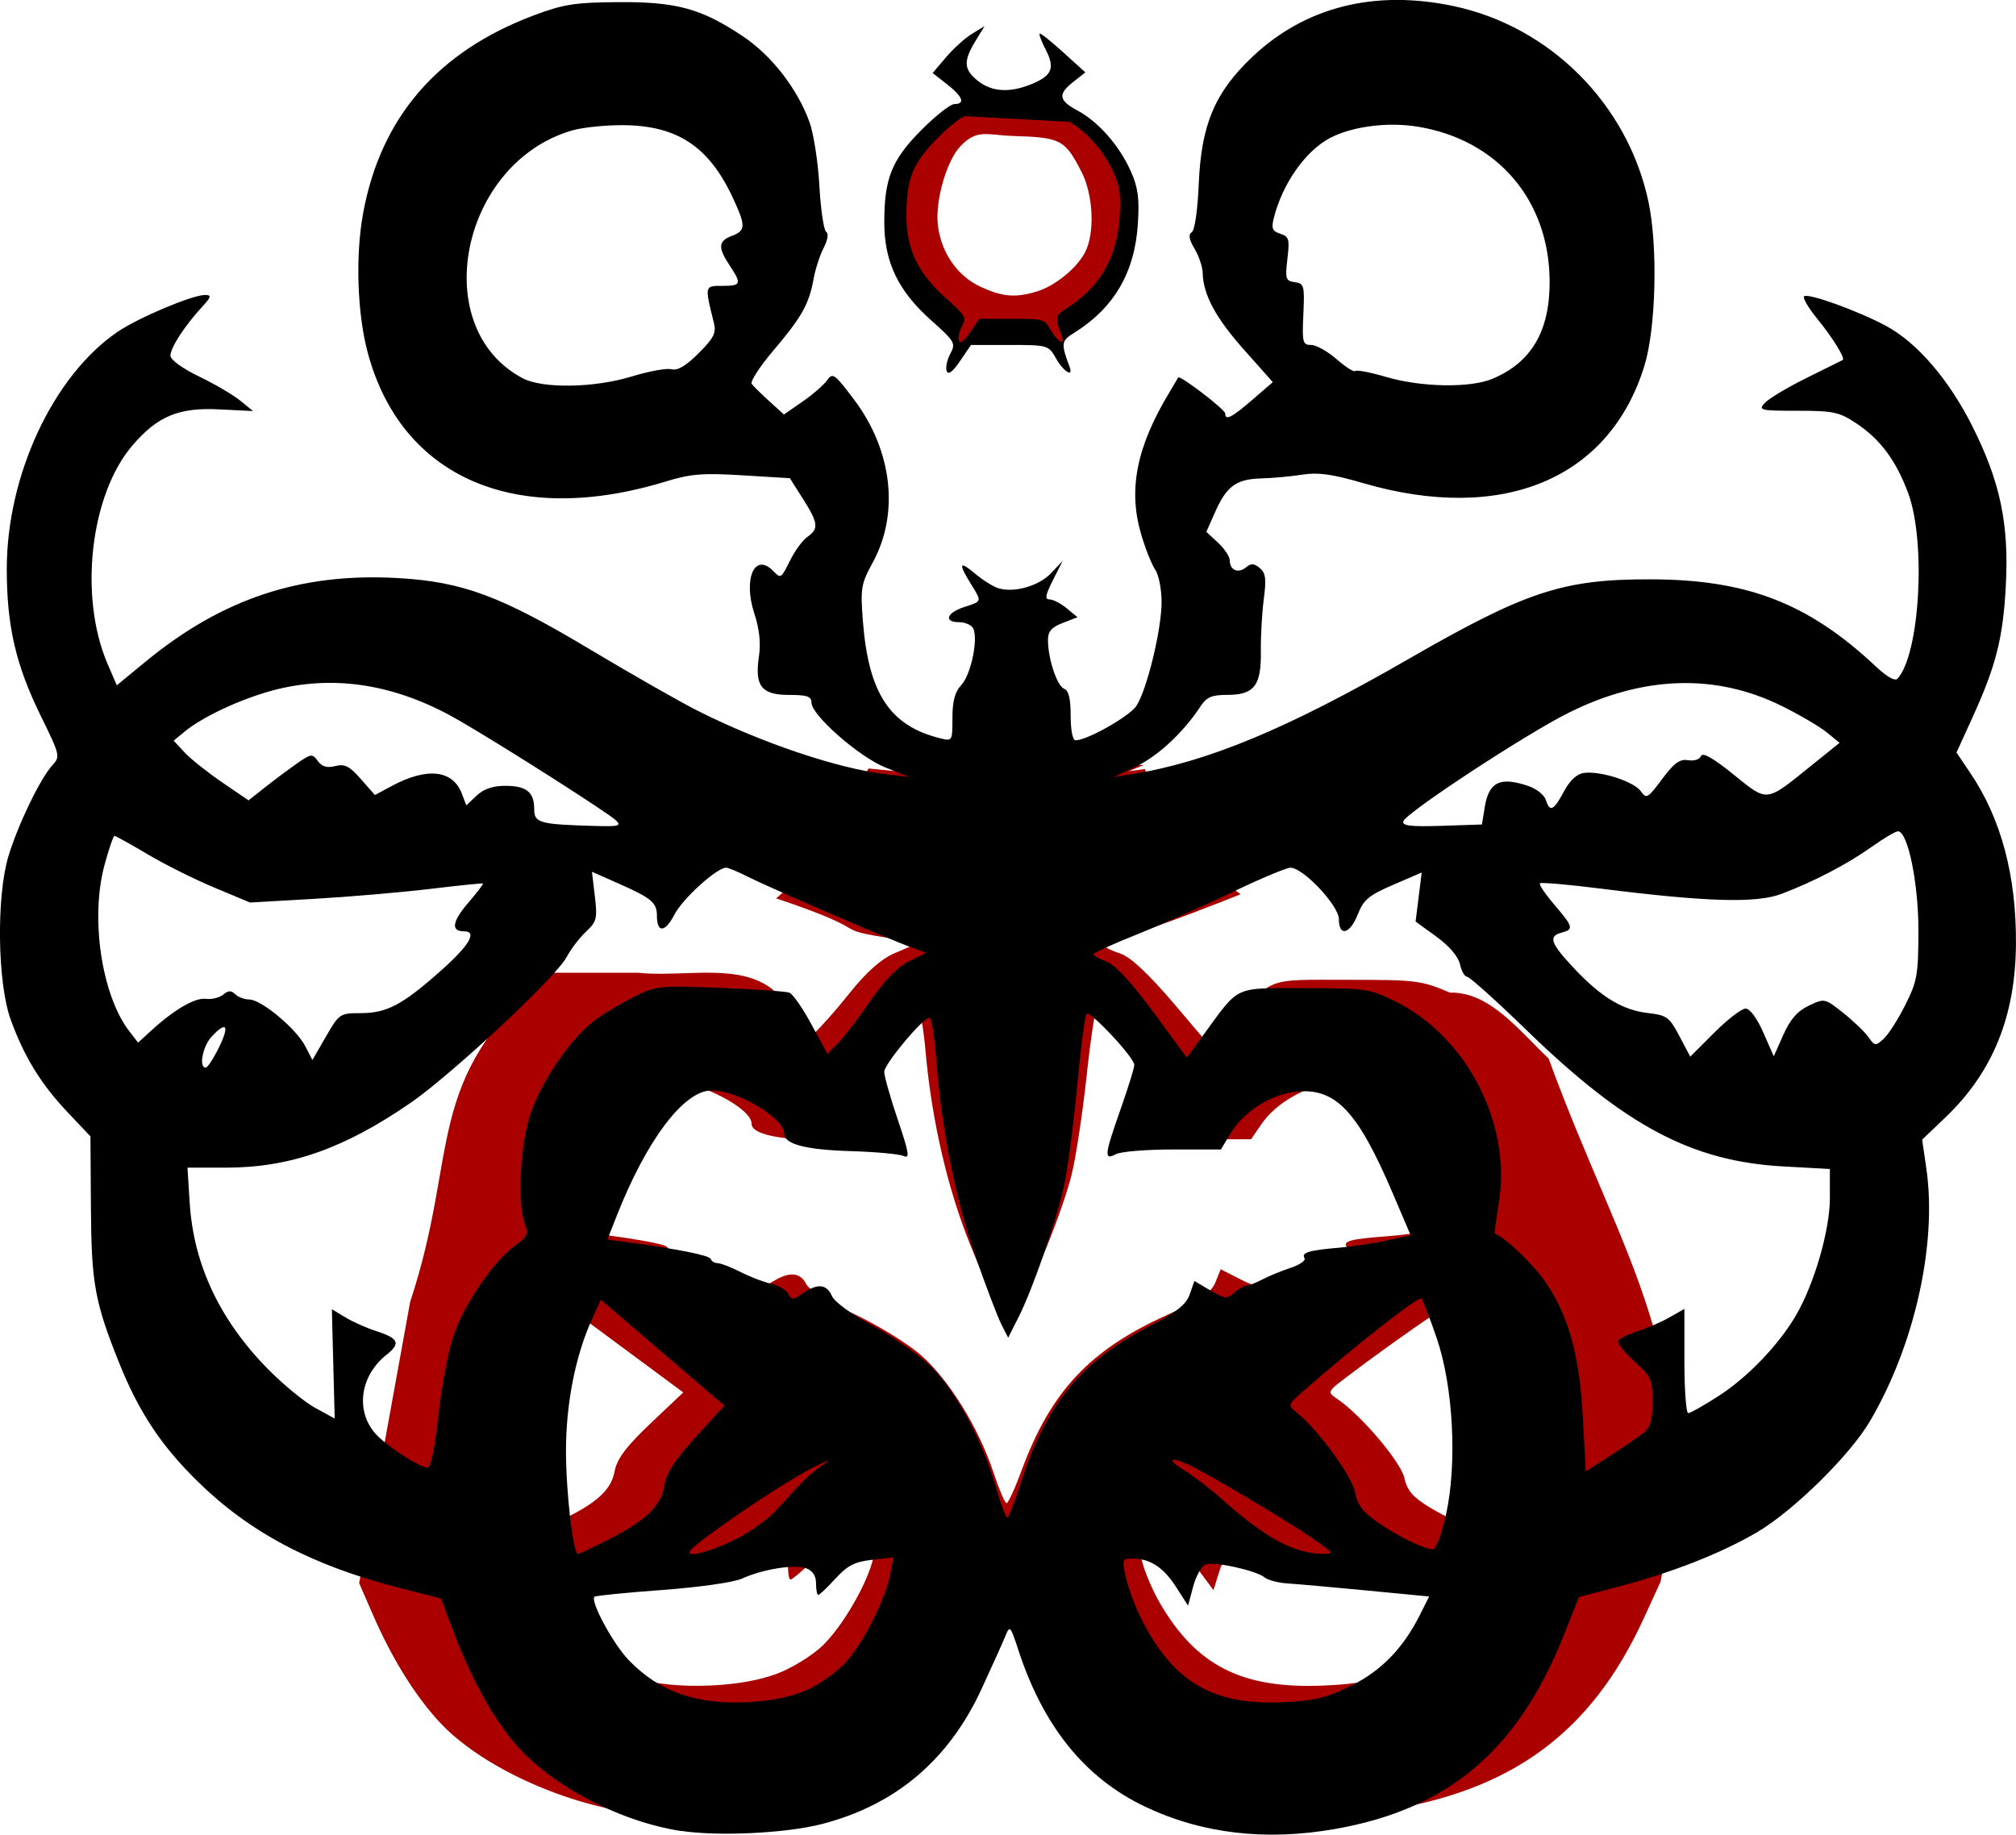 <?xml version="1.0" encoding="UTF-8" standalone="no"?>
<!-- Created with Inkscape (http://www.inkscape.org/) -->

<svg
   width="117.326mm"
   height="106.802mm"
   viewBox="0 0 117.326 106.802"
   version="1.1"
   id="svg5"
   xml:space="preserve"
   sodipodi:docname="a.svg"
   inkscape:version="1.3 (0e150ed6c4, 2023-07-21)"
   xmlns:inkscape="http://www.inkscape.org/namespaces/inkscape"
   xmlns:sodipodi="http://sodipodi.sourceforge.net/DTD/sodipodi-0.dtd"
   xmlns="http://www.w3.org/2000/svg"
   xmlns:svg="http://www.w3.org/2000/svg"><sodipodi:namedview
     id="namedview7"
     pagecolor="#ffffff"
     bordercolor="#666666"
     borderopacity="1.0"
     inkscape:showpageshadow="2"
     inkscape:pageopacity="0.0"
     inkscape:pagecheckerboard="0"
     inkscape:deskcolor="#d1d1d1"
     inkscape:document-units="mm"
     showgrid="false"
     inkscape:zoom="0.5629714"
     inkscape:cx="-37.302073"
     inkscape:cy="215.81913"
     inkscape:window-width="1920"
     inkscape:window-height="1129"
     inkscape:window-x="-8"
     inkscape:window-y="-8"
     inkscape:window-maximized="1"
     inkscape:current-layer="layer2" /><defs
     id="defs2" /><g
     inkscape:label="Layer 1"
     inkscape:groupmode="layer"
     id="layer1"
     transform="translate(-41.242,-9.936)"><path
       id="path225-8"
       style="fill:#aa0000;fill-opacity:1;stroke-width:0.281"
       d="m 96.207,54.213 -4.053,0.022 1.153,0.587 -1.513,-0.153 c -1.626,2.506 -3.799,6.348 -5.389,7.558 6.224,2.084 2.738,1.704 7.013,2.388 l 1.019,0.32 -1.149,0.494 c -0.764,0.328 -1.634,1.102 -2.593,2.306 -0.793,0.996 -1.757,2.083 -2.14,2.414 l -0.697,0.603 c -1.02,-5.684 -5.827,-3.801 -9.494,-4.194 h -5.202 c -7.381,6.38 -5.123,10.315 -8.051,19.164 l -2.967,16.366 0.779,1.792 c 1.124,2.583 2.454,4.733 3.894,6.293 2.31,2.502 7.047,4.723 11.274,5.285 2.486,0.331 7.013,0.145 9.394,-0.386 4.914,-1.096 8.448,-3.675 10.633,-7.761 0.713,-1.333 1.433,-2.715 1.6,-3.072 0.287,-0.613 0.334,-0.569 0.843,0.785 1.664,4.426 4.444,7.402 8.449,9.046 3.786,1.554 8.016,1.985 12.625,1.287 7.579,-1.148 12.204,-4.541 15.261,-11.2 l 0.985,-2.145 c 2.573,-13.018 -2.156,-18.507 -6.512,-30.456 -1.79,-1.711 -3.446,-3.887 -5.745,-3.841 -1.676,-0.711 -1.947,-0.745 -5.991,-0.745 -4.793,-1.48e-4 -4.301,-0.194 -6.715,2.651 l -1.14,1.344 -2.225,-2.617 c -1.463,-1.721 -2.527,-2.715 -3.107,-2.905 -0.485,-0.158 -0.88,-0.351 -0.878,-0.427 0.002,-0.076 1.33,-0.597 2.95,-1.158 1.275,-0.441 3.218,-1.187 4.926,-1.869 -2.801,-1.979 -4.739,-4.514 -5.571,-7.289 l -0.947,0.13 0.878,-0.362 -4.841,-0.185 z m 8.898,14.239 c 0.24,-0.207 3.179,2.507 3.179,2.936 0,0.171 -0.406,1.306 -0.902,2.522 -1.089,2.67 -1.129,2.982 -0.329,2.612 0.322,-0.149 2.028,-0.271 3.792,-0.271 h 3.207 l 0.605,-0.886 c 0.875,-1.282 2.742,-2.308 4.449,-2.446 2.59,-0.208 4.053,1.135 6.386,5.865 l 1.186,2.403 -1.558,0.297 c -0.857,0.164 -2.306,0.352 -3.221,0.419 -2.005,0.146 -2.515,0.28 -2.286,0.601 0.095,0.133 -0.318,0.382 -0.918,0.553 -0.6,0.171 -1.452,0.475 -1.894,0.674 -0.442,0.199 -0.928,0.362 -1.081,0.363 -0.153,8.81e-4 -0.51,0.183 -0.794,0.405 -0.466,0.365 -0.616,0.352 -1.579,-0.139 l -1.064,-0.542 -0.31,0.769 c -0.241,0.598 -0.86,1.016 -2.786,1.882 -4.526,2.035 -6.799,4.462 -8.495,9.07 -0.384,1.043 -0.775,1.896 -0.869,1.896 -0.094,0 -0.434,-0.794 -0.755,-1.765 -0.878,-2.658 -2.662,-5.524 -4.31,-6.922 -0.8,-0.678 -2.543,-1.738 -3.874,-2.354 -1.409,-0.652 -2.545,-1.366 -2.719,-1.708 -0.354,-0.698 -0.968,-0.748 -1.942,-0.158 -0.643,0.389 -0.737,0.391 -0.977,0.02 -0.146,-0.226 -0.66,-0.485 -1.142,-0.577 -0.482,-0.091 -1.395,-0.395 -2.029,-0.674 -0.634,-0.279 -1.317,-0.508 -1.518,-0.508 -0.201,0 -0.41,-0.109 -0.465,-0.241 -0.089,-0.212 -2.18,-0.571 -5.758,-0.988 l -1.119,-0.131 0.613,-1.347 c 2.002,-4.394 4.483,-7.23 6.324,-7.23 1.746,0 4.83,1.589 4.83,2.489 0,0.6 1.428,0.927 4.387,1.003 1.664,0.043 3.26,0.168 3.546,0.279 0.443,0.172 0.386,-0.14 -0.378,-2.095 -0.494,-1.263 -0.898,-2.497 -0.898,-2.742 0,-0.45 2.579,-3.117 3.014,-3.117 0.13,0 0.332,1.089 0.449,2.419 0.356,4.028 1.276,8.019 2.61,11.317 0.696,1.722 1.47,3.478 1.72,3.903 l 0.454,0.772 0.683,-1.164 c 0.942,-1.606 2.487,-5.457 3.023,-7.539 0.245,-0.952 0.641,-3.537 0.88,-5.744 0.239,-2.207 0.521,-4.088 0.628,-4.18 z m 22.282,16.376 c 0.108,0.101 0.569,1.126 1.024,2.277 1.105,2.79 1.373,7.23 0.615,10.175 -0.288,1.12 -0.666,1.981 -0.868,1.975 -0.612,-0.017 -2.266,-0.715 -3.65,-1.538 -1.025,-0.61 -1.373,-1.006 -1.534,-1.746 -0.201,-0.926 -2.5,-3.644 -3.88,-4.586 -0.62,-0.423 -0.616,-0.433 0.515,-1.291 3.378,-2.563 7.607,-5.427 7.778,-5.266 z m -54.607,0.068 4.113,3.046 4.113,3.046 -1.908,1.807 c -1.415,1.34 -1.956,2.066 -2.093,2.807 -0.218,1.176 -1.245,2.017 -3.854,3.155 -0.969,0.423 -1.82,0.769 -1.89,0.769 -0.319,0 -0.796,-3.553 -0.796,-5.929 0,-2.734 0.628,-5.48 1.737,-7.597 z m 38.127,9.21 c 0.132,-0.008 0.432,0.067 0.894,0.244 1.192,0.457 6.493,3.172 8.349,4.276 1.44,0.856 1.472,0.901 0.649,0.89 -1.889,-0.025 -3.803,-0.918 -6.615,-3.088 -0.832,-0.642 -1.961,-1.399 -2.509,-1.681 -0.742,-0.383 -0.989,-0.627 -0.769,-0.64 z m -22.982,0.036 c 0.035,0.005 -0.148,0.118 -0.518,0.345 -0.767,0.47 -1.16,0.805 -2.987,2.549 -0.561,0.535 -1.854,1.315 -2.874,1.732 -1.02,0.417 -2.176,0.758 -2.568,0.758 -0.581,1.58e-4 -0.363,-0.223 1.162,-1.193 2.36,-1.502 5.649,-3.329 6.994,-3.884 0.503,-0.208 0.756,-0.312 0.791,-0.307 z m 4.324,5.578 -0.183,0.884 c -0.297,1.43 -1.783,4.006 -2.963,5.135 -0.602,0.576 -1.8,1.31 -2.662,1.63 -1.017,0.378 -2.37,0.616 -3.855,0.679 -3.476,0.146 -5.909,-0.595 -7.947,-2.419 -1.042,-0.932 -2.576,-3.387 -2.279,-3.644 0.072,-0.062 2.092,-0.238 4.488,-0.39 2.467,-0.156 4.775,-0.44 5.322,-0.654 1.392,-0.545 3.511,-0.84 4.276,-0.596 0.439,0.14 0.659,0.432 0.659,0.873 0,0.364 0.066,0.662 0.147,0.662 0.081,0 0.596,-0.424 1.145,-0.941 0.8,-0.754 1.281,-0.969 2.425,-1.08 z m 15.902,0.068 c 1.182,0 2.067,0.495 2.91,1.629 l 0.802,1.078 0.345,-1.106 c 0.189,-0.608 0.556,-1.175 0.814,-1.261 0.568,-0.188 3.379,0.342 3.938,0.743 0.22,0.158 0.911,0.315 1.535,0.348 0.624,0.034 2.998,0.216 5.275,0.406 l 4.14,0.345 -0.621,1.066 c -1.124,1.93 -2.584,3.222 -4.622,4.089 -1.591,0.677 -2.392,0.844 -4.455,0.928 -4.697,0.191 -7.346,-1.154 -9.471,-4.81 -0.401,-0.69 -0.857,-1.749 -1.015,-2.355 -0.273,-1.05 -0.254,-1.1 0.424,-1.1 z"
       sodipodi:nodetypes="ccccccccssccccccssssssscccccscccsssccccccscsssssccsccccssscscccssscssscscssscccssssssssssccssscsscsssscccccssssscccscsccssssscssccsscsscsssssscsccscsscccsss" /><path
       style="fill:#000000;stroke-width:0.265"
       d="m 80.85,116.513 c -3.696,-0.569 -7.838,-2.816 -9.858,-5.348 -1.259,-1.578 -2.423,-3.753 -3.405,-6.366 l -0.682,-1.814 -2.514,-0.647 c -5.012,-1.29 -8.635,-3.21 -11.655,-6.177 -2.129,-2.091 -3.423,-4.051 -4.572,-6.922 -1.406,-3.514 -1.603,-4.602 -1.631,-9.003 l -0.027,-4.151 -1.328,-1.405 c -1.558,-1.649 -2.528,-3.229 -3.314,-5.395 -0.771,-2.125 -0.841,-7.151 -0.133,-9.504 0.552,-1.833 1.85,-4.522 2.554,-5.292 0.473,-0.516 0.456,-0.587 -0.675,-2.892 -1.451,-2.956 -1.974,-5.221 -1.974,-8.542 0,-5.458 2.705,-11.25 6.445,-13.801 1.202,-0.82 4.352,-2.149 5.093,-2.149 0.398,0 0.368,0.108 -0.201,0.728 -1.001,1.09 -1.812,2.345 -1.812,2.805 0,0.24 0.684,0.739 1.654,1.207 0.91,0.439 1.991,1.073 2.404,1.409 l 0.75,0.61 -1.965,-0.099 c -2.364,-0.119 -3.594,0.393 -5.061,2.107 -2.45,2.863 -3.125,8.794 -1.445,12.7 l 0.54,1.256 1.67,-1.374 c 4.471,-3.678 9.027,-5.189 14.682,-4.869 3.766,0.213 5.967,1.029 11.173,4.143 2.434,1.456 5.26,3.067 6.278,3.58 3.717,1.872 8.166,3.37 10.992,3.701 l 1.323,0.155 -1.382,-0.552 c -1.523,-0.608 -4.307,-3.046 -4.307,-3.772 0,-0.367 -0.25,-0.453 -1.314,-0.453 -1.601,0 -2.002,-0.52 -1.742,-2.256 0.114,-0.76 0.025,-1.584 -0.269,-2.48 -0.66,-2.016 0.011,-3.566 1.08,-2.497 0.482,0.482 0.445,0.506 1.059,-0.704 0.258,-0.509 0.69,-1.082 0.96,-1.272 0.661,-0.467 0.62,-0.8 -0.271,-2.206 l -0.761,-1.2 -2.751,-0.168 c -2.319,-0.142 -3.02,-0.086 -4.464,0.357 -8.719,2.675 -15.39,-0.204 -17.349,-7.485 -0.611,-2.272 -0.726,-5.618 -0.277,-8.095 1.015,-5.6 4.338,-9.454 9.965,-11.56 1.706,-0.638 2.38,-0.743 4.889,-0.761 3.39,-0.024 4.831,0.371 7.248,1.985 1.681,1.123 3.177,3.049 3.884,5.004 0.237,0.655 0.495,2.322 0.573,3.704 0.078,1.382 0.256,2.587 0.395,2.677 0.152,0.098 0.094,0.471 -0.146,0.935 -0.22,0.425 -0.485,1.244 -0.589,1.821 -0.264,1.456 -0.688,2.209 -2.344,4.16 -0.79,0.931 -1.354,1.802 -1.255,1.936 0.099,0.134 0.562,0.59 1.028,1.013 l 0.848,0.769 1.086,-0.753 c 0.597,-0.414 1.242,-0.974 1.431,-1.245 0.319,-0.455 0.438,-0.368 1.568,1.135 2.221,2.955 2.642,6.613 1.089,9.467 -0.686,1.26 -0.728,1.507 -0.58,3.413 0.327,4.213 1.565,6.098 4.484,6.826 0.723,0.18 0.728,0.173 0.728,-1.181 0,-0.988 0.143,-1.516 0.519,-1.919 0.542,-0.582 0.974,-2.565 0.71,-3.254 -0.085,-0.22 -0.465,-0.4 -0.845,-0.4 -0.905,0 -0.72,-0.551 0.295,-0.88 1.054,-0.341 1.041,-0.3 0.411,-1.321 -0.765,-1.238 -0.702,-1.407 0.233,-0.62 0.436,0.367 1.041,0.746 1.346,0.842 0.914,0.29 2.375,-0.129 3.083,-0.884 l 0.666,-0.71 -0.568,1.124 c -0.442,0.875 -0.485,1.124 -0.195,1.124 0.205,0 0.654,0.233 0.998,0.518 l 0.625,0.518 -0.86,0.333 c -0.657,0.255 -0.86,0.492 -0.858,1.003 0.002,1.084 0.53,2.672 0.941,2.829 0.266,0.102 0.38,0.576 0.38,1.573 0,0.83 0.117,1.427 0.281,1.427 0.676,0 3.146,-1.396 3.543,-2.003 0.618,-0.943 1.467,-4.446 1.467,-6.05 0,-0.745 -0.168,-1.594 -0.374,-1.887 -0.205,-0.293 -0.577,-1.234 -0.826,-2.091 -0.75,-2.579 -0.251,-5.064 1.647,-8.209 0.263,-0.437 0.497,-0.832 0.519,-0.878 0.081,-0.17 2.738,1.861 2.738,2.094 0,0.431 0.379,0.24 1.583,-0.801 l 1.186,-1.025 -1.687,-1.898 c -1.644,-1.85 -2.369,-3.202 -2.393,-4.462 -0.006,-0.341 -0.219,-0.971 -0.472,-1.4 -0.325,-0.55 -0.373,-0.835 -0.164,-0.967 0.173,-0.11 0.343,-1.285 0.408,-2.833 0.144,-3.42 0.933,-5.296 3.092,-7.35 3.077,-2.928 7.13,-3.955 11.741,-2.978 5.626,1.192 10.133,5.718 11.337,11.387 0.553,2.604 0.439,7.341 -0.23,9.53 -2.02,6.61 -8.26,9.217 -16.387,6.846 -1.782,-0.52 -2.605,-0.635 -3.517,-0.491 -0.655,0.104 -1.738,0.203 -2.406,0.221 -1.453,0.039 -2.009,0.448 -2.684,1.968 l -0.506,1.142 0.681,0.632 c 0.375,0.347 0.681,0.809 0.681,1.025 0,0.569 0.49,0.787 0.938,0.416 0.303,-0.251 0.476,-0.244 0.81,0.033 0.344,0.286 0.388,0.632 0.232,1.818 -0.106,0.806 -0.182,2.175 -0.17,3.042 0.029,1.986 -0.388,2.524 -1.954,2.524 -0.911,0 -1.202,0.127 -1.567,0.683 -0.974,1.486 -2.455,2.87 -3.714,3.47 l -1.323,0.63 1.058,-0.169 c 4.371,-0.698 9.045,-2.641 16.037,-6.669 6.901,-3.975 9.027,-4.678 14.125,-4.671 5.658,0.008 9.214,1.387 13.163,5.104 0.608,0.572 1.082,0.836 1.224,0.682 1.299,-1.406 1.678,-7.952 0.626,-10.797 -0.707,-1.91 -1.629,-3.148 -3.043,-4.084 -0.971,-0.643 -1.324,-0.717 -3.399,-0.717 -2.171,0 -2.29,-0.028 -1.905,-0.454 0.226,-0.25 1.319,-0.905 2.429,-1.455 1.11,-0.551 2.057,-1.021 2.105,-1.045 0.169,-0.084 -0.576,-1.291 -1.489,-2.411 -0.507,-0.622 -0.849,-1.205 -0.759,-1.295 0.212,-0.212 3.124,0.837 4.764,1.716 1.818,0.975 3.671,3.132 5.039,5.863 1.613,3.222 2.127,5.669 1.939,9.24 -0.161,3.075 -0.569,4.685 -1.955,7.724 l -0.917,2.01 0.805,1.193 c 1.796,2.662 2.682,5.983 2.656,9.957 -0.028,4.208 -1.354,7.465 -4.111,10.097 l -1.348,1.287 0.243,1.672 c 0.638,4.388 -0.677,10.288 -3.28,14.716 -1.172,1.995 -4.471,5.237 -6.586,6.474 -2.084,1.219 -4.921,2.334 -8.02,3.15 l -2.333,0.615 -0.861,2.17 c -2.673,6.737 -6.717,10.17 -13.345,11.332 -4.031,0.706 -7.729,0.27 -11.04,-1.302 -3.502,-1.663 -5.933,-4.674 -7.389,-9.152 -0.445,-1.37 -0.486,-1.414 -0.737,-0.794 -0.146,0.361 -0.775,1.76 -1.399,3.108 -1.911,4.133 -5.001,6.743 -9.298,7.852 -2.082,0.537 -6.041,0.726 -8.215,0.391 z m 7.303,-8.184 c 0.753,-0.324 1.801,-1.066 2.327,-1.649 1.032,-1.142 2.332,-3.748 2.591,-5.195 l 0.16,-0.894 -1.248,0.141 c -1,0.113 -1.421,0.33 -2.12,1.093 -0.48,0.524 -0.93,0.952 -1.001,0.952 -0.071,0 -0.129,-0.301 -0.129,-0.67 0,-0.447 -0.192,-0.741 -0.576,-0.883 -0.669,-0.247 -2.522,0.051 -3.739,0.603 -0.478,0.217 -2.497,0.504 -4.654,0.662 -2.095,0.153 -3.861,0.331 -3.925,0.394 -0.26,0.26 1.082,2.743 1.993,3.687 1.782,1.846 3.91,2.595 6.95,2.447 1.299,-0.063 2.482,-0.304 3.371,-0.686 z m 31.678,-0.246 c 1.782,-0.877 3.059,-2.184 4.042,-4.137 l 0.543,-1.079 -3.62,-0.349 c -1.991,-0.192 -4.067,-0.376 -4.613,-0.41 -0.546,-0.034 -1.15,-0.193 -1.343,-0.352 -0.489,-0.406 -2.947,-0.943 -3.444,-0.752 -0.226,0.087 -0.546,0.661 -0.712,1.276 l -0.301,1.118 -0.701,-1.091 c -0.737,-1.147 -1.511,-1.648 -2.545,-1.648 -0.593,0 -0.61,0.051 -0.371,1.113 0.138,0.612 0.537,1.684 0.888,2.382 1.858,3.699 4.174,5.06 8.281,4.866 1.803,-0.085 2.505,-0.254 3.896,-0.939 z M 76.531,99.617 c 2.282,-1.152 3.18,-2.002 3.37,-3.193 0.12,-0.75 0.593,-1.484 1.83,-2.84 l 1.669,-1.828 -3.597,-3.082 -3.597,-3.082 -0.506,1.117 c -0.97,2.142 -1.519,4.92 -1.519,7.686 0,2.404 0.417,5.999 0.696,5.999 0.062,0 0.806,-0.35 1.653,-0.778 z m 7.342,0.01 c 0.892,-0.422 2.023,-1.211 2.514,-1.752 1.598,-1.765 1.941,-2.104 2.611,-2.579 0.646,-0.458 0.641,-0.459 -0.239,-0.038 -1.176,0.562 -4.052,2.41 -6.116,3.93 -1.334,0.982 -1.524,1.208 -1.016,1.208 0.343,-1.1e-4 1.354,-0.345 2.246,-0.767 z m 33.757,-0.144 c -1.623,-1.116 -6.259,-3.863 -7.301,-4.326 -1.077,-0.478 -1.148,-0.219 -0.109,0.401 0.479,0.286 1.467,1.052 2.194,1.701 2.459,2.195 4.132,3.099 5.784,3.124 0.719,0.011 0.691,-0.034 -0.568,-0.9 z m 7.762,-1.361 c 0.663,-2.98 0.428,-7.473 -0.537,-10.295 -0.398,-1.164 -0.801,-2.201 -0.896,-2.303 -0.149,-0.163 -3.848,2.734 -6.802,5.327 -0.989,0.868 -0.992,0.878 -0.45,1.307 1.206,0.954 3.217,3.703 3.392,4.64 0.14,0.748 0.445,1.15 1.341,1.766 1.211,0.833 2.657,1.538 3.192,1.556 0.176,0.006 0.507,-0.864 0.759,-1.997 z m -24.775,-1.762 c 1.483,-4.662 3.471,-7.118 7.428,-9.177 1.684,-0.876 2.225,-1.299 2.436,-1.904 l 0.271,-0.778 0.93,0.549 c 0.842,0.497 0.973,0.51 1.381,0.141 0.248,-0.224 0.56,-0.408 0.694,-0.409 0.134,-8e-4 0.56,-0.166 0.946,-0.368 0.386,-0.201 1.131,-0.508 1.656,-0.681 0.525,-0.173 0.886,-0.425 0.803,-0.56 -0.2,-0.324 0.246,-0.46 1.999,-0.608 0.8,-0.068 2.068,-0.258 2.817,-0.423 l 1.362,-0.301 -1.037,-2.431 c -2.041,-4.785 -3.32,-6.145 -5.585,-5.934 -1.492,0.139 -3.125,1.177 -3.89,2.474 l -0.529,0.896 h -2.804 c -1.542,0 -3.035,0.123 -3.316,0.274 -0.7,0.374 -0.665,0.059 0.287,-2.642 0.434,-1.23 0.789,-2.378 0.789,-2.552 0,-0.434 -2.57,-3.181 -2.78,-2.971 -0.093,0.093 -0.34,1.996 -0.549,4.229 -0.209,2.233 -0.555,4.848 -0.77,5.811 -0.469,2.107 -1.82,6.003 -2.644,7.628 l -0.597,1.178 -0.397,-0.781 c -0.219,-0.429 -0.895,-2.206 -1.504,-3.949 -1.166,-3.338 -1.971,-7.375 -2.282,-11.451 -0.103,-1.346 -0.28,-2.447 -0.393,-2.447 -0.381,0 -2.636,2.698 -2.636,3.154 0,0.248 0.353,1.497 0.785,2.775 0.669,1.978 0.718,2.293 0.331,2.12 -0.25,-0.112 -1.645,-0.239 -3.101,-0.282 -2.587,-0.076 -3.836,-0.407 -3.836,-1.014 0,-0.91 -2.697,-2.518 -4.224,-2.518 -1.61,0 -3.779,2.87 -5.53,7.316 l -0.537,1.363 0.978,0.132 c 3.129,0.422 4.957,0.786 5.035,1 0.049,0.134 0.232,0.244 0.407,0.244 0.175,0 0.772,0.231 1.327,0.514 0.554,0.283 1.353,0.59 1.774,0.682 0.421,0.093 0.871,0.355 0.999,0.583 0.21,0.375 0.292,0.373 0.854,-0.021 0.852,-0.597 1.389,-0.546 1.698,0.16 0.152,0.346 1.146,1.069 2.378,1.728 1.164,0.623 2.688,1.695 3.388,2.381 1.441,1.415 3.001,4.314 3.769,7.003 0.28,0.982 0.577,1.786 0.66,1.786 0.082,0 0.424,-0.863 0.76,-1.918 z m 36.337,-3.071 c 0.333,-0.276 0.463,-0.773 0.463,-1.768 0,-1.28 -0.08,-1.455 -1.069,-2.349 -0.588,-0.531 -1.003,-1.072 -0.922,-1.202 0.081,-0.13 0.591,-0.377 1.135,-0.55 0.544,-0.172 1.375,-0.534 1.848,-0.804 l 0.86,-0.491 v 3.034 c 0,1.669 0.101,3.034 0.224,3.034 0.123,0 0.928,-0.455 1.788,-1.011 1.679,-1.085 3.483,-2.969 4.48,-4.677 1.068,-1.831 1.975,-4.963 1.975,-6.822 v -1.701 l -2.712,-0.149 c -5.314,-0.293 -9.187,-2.347 -14.924,-7.917 -1.769,-1.717 -3.331,-3.122 -3.473,-3.122 -0.141,0 -0.329,-0.327 -0.418,-0.728 -0.1,-0.452 -0.62,-1.061 -1.372,-1.608 l -1.211,-0.881 0.178,-1.427 0.178,-1.427 -1.663,0.718 c -1.414,0.61 -1.722,0.867 -2.054,1.713 -0.456,1.16 -1.104,1.33 -1.104,0.288 0,-0.792 -2.074,-2.997 -2.819,-2.997 -0.236,0 -1.752,0.637 -3.369,1.416 -1.617,0.779 -4.099,1.88 -5.516,2.447 -1.417,0.567 -2.578,1.094 -2.58,1.172 -0.002,0.077 0.344,0.272 0.768,0.432 0.507,0.192 1.438,1.198 2.717,2.939 l 1.946,2.648 0.997,-1.36 c 2.111,-2.879 1.681,-2.683 5.872,-2.683 3.536,1.3e-4 3.774,0.034 5.239,0.754 4.199,2.062 6.815,7.15 6.049,11.767 -0.159,0.958 -0.263,1.752 -0.232,1.765 0.664,0.27 2.266,1.811 2.978,2.862 1.339,1.979 1.954,4.232 2.15,7.874 l 0.167,3.109 1.482,-0.956 c 0.815,-0.526 1.69,-1.129 1.945,-1.34 z m -70.216,-0.828 c 0.173,-1.599 0.551,-3.671 0.84,-4.605 0.573,-1.855 2.354,-4.498 3.654,-5.424 0.708,-0.504 0.78,-0.664 0.558,-1.247 -0.439,-1.154 -0.294,-4.417 0.278,-6.269 0.583,-1.888 2.331,-4.482 3.744,-5.557 0.486,-0.37 1.507,-0.985 2.269,-1.367 1.348,-0.676 1.485,-0.691 5.063,-0.553 2.022,0.078 3.84,0.204 4.039,0.28 0.199,0.076 0.778,0.909 1.286,1.851 l 0.924,1.712 0.61,-0.61 c 0.335,-0.335 1.177,-1.435 1.871,-2.443 0.838,-1.218 1.599,-2.001 2.267,-2.333 l 1.005,-0.5 -0.891,-0.323 c -1.292,-0.469 -8.381,-3.536 -9.541,-4.127 -0.543,-0.277 -1.089,-0.503 -1.214,-0.503 -0.539,0 -2.53,1.804 -3.002,2.721 -0.546,1.061 -1.025,1.095 -1.025,0.074 0,-0.763 -0.309,-1.022 -2.241,-1.877 l -1.539,-0.681 0.168,1.425 c 0.153,1.301 0.108,1.481 -0.516,2.064 -0.376,0.351 -0.881,1.013 -1.122,1.47 -0.412,0.782 -3.231,3.549 -5.787,5.805 -1.286,1.135 -2.505,2.142 -3.317,2.7 -3.867,2.661 -7.006,3.76 -10.739,3.76 h -2.227 l 0.129,2.051 c 0.226,3.595 1.757,6.838 4.576,9.695 0.877,0.889 2.104,1.895 2.728,2.237 l 1.134,0.621 -0.082,-3.182 -0.082,-3.182 0.794,0.478 c 0.437,0.263 1.239,0.621 1.782,0.794 1.31,0.419 1.444,0.718 0.616,1.37 -1.64,1.29 -1.853,3.495 -0.462,4.801 0.823,0.773 2.431,1.777 2.85,1.778 0.171,5.3e-4 0.416,-1.181 0.603,-2.906 z M 53.991,70.893 c 0.623,-1.28 0.433,-1.545 -0.437,-0.611 -0.517,0.555 -0.754,1.803 -0.341,1.801 0.109,-5.3e-4 0.459,-0.536 0.778,-1.191 z m 8.244,-1.984 c 1.518,0 2.424,-0.479 4.659,-2.464 1.67,-1.484 2.149,-2.298 1.35,-2.298 -0.769,0 -0.69,-0.562 0.23,-1.637 0.518,-0.605 0.913,-1.121 0.878,-1.147 -0.035,-0.025 -1.434,0.118 -3.107,0.319 -1.673,0.201 -4.71,0.46 -6.747,0.577 l -3.704,0.212 -2.083,-0.871 c -1.146,-0.479 -2.893,-1.352 -3.883,-1.94 -0.99,-0.588 -1.855,-1.069 -1.922,-1.069 -0.068,0 -0.33,0.765 -0.583,1.701 -0.837,3.092 -0.165,7.589 1.447,9.675 l 0.51,0.66 0.744,-0.684 c 1.337,-1.229 2.57,-1.949 3.198,-1.866 0.339,0.044 0.794,-0.066 1.011,-0.246 0.298,-0.248 0.468,-0.253 0.7,-0.021 0.168,0.168 0.538,0.306 0.821,0.306 0.691,0 2.724,1.695 3.248,2.708 l 0.421,0.814 0.788,-1.364 c 0.771,-1.336 0.813,-1.364 2.027,-1.364 z m 80.594,-0.265 c 0.252,0 0.664,0.555 1.031,1.389 l 0.612,1.389 0.557,-1.253 c 0.4,-0.9 0.817,-1.377 1.479,-1.693 0.917,-0.437 0.926,-0.436 2.002,0.417 0.594,0.471 1.255,1.105 1.469,1.41 0.366,0.523 0.415,0.529 0.884,0.105 0.273,-0.247 0.839,-1.132 1.258,-1.966 0.694,-1.38 0.763,-1.768 0.769,-4.296 0.006,-2.79 -0.614,-5.821 -1.191,-5.821 -0.141,0 -0.822,0.403 -1.514,0.895 -1.424,1.014 -3.378,2.033 -5.266,2.748 -1.466,0.555 -4.345,0.471 -10.519,-0.307 -1.878,-0.237 -3.47,-0.375 -3.537,-0.308 -0.067,0.067 0.309,0.625 0.835,1.241 1.107,1.293 1.146,1.442 0.428,1.629 -0.791,0.207 -0.655,0.605 0.699,2.053 1.584,1.693 2.84,2.457 4.325,2.628 1.095,0.126 1.245,0.236 1.827,1.338 l 0.634,1.201 1.399,-1.399 c 0.769,-0.769 1.588,-1.399 1.818,-1.399 z M 77.082,57.685 c -0.443,-0.43 -6.375,-4.212 -9.071,-5.783 -3.435,-2.002 -6.853,-2.649 -10.234,-1.937 -1.982,0.417 -4.595,1.572 -5.794,2.561 l -0.634,0.523 0.634,0.683 c 0.349,0.376 1.329,1.158 2.179,1.738 l 1.545,1.054 0.969,-0.766 c 0.533,-0.421 1.363,-1.041 1.845,-1.378 0.825,-0.577 0.895,-0.585 1.216,-0.147 0.242,0.331 0.535,0.416 1.017,0.295 0.552,-0.138 0.827,0.001 1.491,0.758 l 0.815,0.928 0.993,-0.532 c 2.044,-1.096 3.542,-0.931 4.066,0.448 l 0.26,0.684 0.604,-0.568 c 0.409,-0.384 0.945,-0.568 1.659,-0.568 1.239,0 1.69,0.363 1.69,1.36 0,0.803 0.299,0.885 3.562,0.977 1.369,0.039 1.527,-0.005 1.191,-0.332 z m 50.57,-0.776 c 0.238,-1.469 0.912,-1.785 2.57,-1.207 0.452,0.158 0.895,0.515 0.983,0.794 0.233,0.734 0.455,0.631 1.051,-0.486 0.345,-0.647 0.75,-1.023 1.163,-1.081 0.951,-0.134 2.913,0.494 3.31,1.06 0.327,0.467 0.406,0.423 1.245,-0.704 0.7,-0.94 1.031,-1.18 1.512,-1.098 0.348,0.059 0.674,-0.047 0.749,-0.242 0.09,-0.235 0.698,0.109 1.888,1.07 2.017,1.628 1.85,1.646 4.505,-0.493 l 1.673,-1.348 -0.747,-0.608 c -0.411,-0.334 -1.581,-1.022 -2.599,-1.527 -3.858,-1.914 -8.082,-1.781 -12.435,0.393 -2.506,1.251 -9.462,5.82 -9.607,6.309 -0.079,0.265 0.424,0.324 2.236,0.265 l 2.337,-0.077 z m -49.627,-25.063 c 0.981,-0.303 2.014,-0.49 2.296,-0.417 0.355,0.093 0.842,-0.194 1.578,-0.93 0.884,-0.884 1.035,-1.183 0.89,-1.766 -0.542,-2.184 -0.549,-2.157 0.489,-2.157 1.103,0 1.142,-0.11 0.427,-1.191 -0.694,-1.047 -0.665,-1.417 0.132,-1.72 0.815,-0.31 0.819,-0.577 0.038,-2.249 -1.38,-2.954 -3.224,-4.171 -6.356,-4.194 -1.037,-0.007 -2.381,0.131 -2.986,0.308 -6.512,1.903 -8.42,11.499 -2.867,14.426 1.164,0.614 4.181,0.561 6.358,-0.111 z m 50.07,0.141 c 2.27,-0.949 3.345,-2.779 3.332,-5.676 -0.021,-4.727 -3.039,-8.255 -7.705,-9.006 -1.721,-0.277 -3.765,-0.014 -5.051,0.651 -1.448,0.749 -2.801,2.674 -3.304,4.699 -0.143,0.576 -0.07,0.743 0.387,0.888 0.502,0.159 0.547,0.317 0.412,1.457 -0.138,1.169 -0.102,1.285 0.43,1.361 0.542,0.077 0.575,0.201 0.498,1.869 -0.076,1.645 -0.04,1.786 0.454,1.786 0.295,0 0.961,0.373 1.481,0.829 0.519,0.456 1.008,0.765 1.086,0.687 0.078,-0.078 0.878,0.076 1.777,0.341 2.055,0.607 4.9,0.659 6.204,0.114 z m -31.759,-0.451 c -0.075,-0.196 0.019,-0.648 0.21,-1.005 0.329,-0.614 0.269,-0.717 -1.124,-1.959 -1.906,-1.699 -2.713,-3.383 -2.717,-5.669 -0.004,-2.573 0.428,-3.655 2.149,-5.389 0.831,-0.837 1.699,-1.521 1.929,-1.521 0.653,0 0.495,-0.431 -0.422,-1.148 l -0.84,-0.657 0.774,-0.915 c 0.426,-0.503 1.105,-1.118 1.51,-1.366 l 0.736,-0.451 -0.536,0.88 c -0.711,1.167 -0.678,1.658 0.159,2.316 0.819,0.644 1.871,0.699 3.152,0.163 1.157,-0.483 1.332,-0.932 0.781,-1.997 -0.24,-0.463 -0.397,-0.879 -0.35,-0.924 0.047,-0.045 0.665,0.444 1.373,1.087 l 1.287,1.169 -0.692,0.544 c -0.925,0.728 -0.872,1.082 0.252,1.687 1.215,0.654 2.434,2.051 3.095,3.546 0.414,0.936 0.497,1.573 0.4,3.056 -0.186,2.832 -1.397,4.894 -3.724,6.338 -0.738,0.458 -0.758,0.608 -0.253,1.952 0.247,0.658 -0.34,0.308 -0.78,-0.465 -0.445,-0.782 -0.478,-0.792 -2.702,-0.792 h -2.252 l -0.638,0.939 c -0.422,0.621 -0.684,0.818 -0.775,0.582 z m 5.383,-3.41 c 1.251,-0.375 2.759,-1.593 3.341,-2.698 0.702,-1.335 0.587,-3.983 -0.243,-5.599 -1.141,-2.219 -1.426,-2.368 -4.737,-2.471 -1.761,-0.05 -2.479,-0.527 -3.646,0.723 -0.952,1.019 -1.739,3.768 -1.552,5.424 0.215,1.903 1.335,3.536 2.939,4.283 1.519,0.707 2.408,0.785 3.898,0.338 z m -5.383,3.41 c -0.075,-0.196 0.019,-0.648 0.21,-1.005 0.329,-0.614 0.269,-0.717 -1.124,-1.959 -1.906,-1.699 -2.713,-3.383 -2.717,-5.669 -0.004,-2.573 0.428,-3.655 2.149,-5.389 0.831,-0.837 1.699,-1.521 1.929,-1.521 0.653,0 0.495,-0.431 -0.422,-1.148 l -0.84,-0.657 0.774,-0.915 c 0.426,-0.503 1.105,-1.118 1.51,-1.366 l 0.736,-0.451 -0.536,0.88 c -0.711,1.167 -0.678,1.658 0.159,2.316 0.819,0.644 1.871,0.699 3.152,0.163 1.157,-0.483 1.332,-0.932 0.781,-1.997 -0.24,-0.463 -0.397,-0.879 -0.35,-0.924 0.047,-0.045 0.665,0.444 1.373,1.087 l 1.287,1.169 -0.692,0.544 c -0.925,0.728 -0.872,1.082 0.252,1.687 1.215,0.654 2.434,2.051 3.095,3.546 0.414,0.936 0.497,1.573 0.4,3.056 -0.186,2.832 -1.397,4.894 -3.724,6.338 -0.738,0.458 -0.758,0.608 -0.253,1.952 0.247,0.658 -0.34,0.308 -0.78,-0.465 -0.445,-0.782 -0.478,-0.792 -2.702,-0.792 h -2.252 l -0.638,0.939 c -0.422,0.621 -0.684,0.818 -0.775,0.582 z m 5.383,-3.41 c 1.251,-0.375 2.759,-1.593 3.341,-2.698 0.702,-1.335 0.587,-3.983 -0.243,-5.599 -1.141,-2.219 -1.426,-2.368 -4.737,-2.471 -1.761,-0.05 -2.479,-0.527 -3.646,0.723 -0.952,1.019 -1.739,3.768 -1.552,5.424 0.215,1.903 1.335,3.536 2.939,4.283 1.519,0.707 2.408,0.785 3.898,0.338 z"
       id="path225"
       sodipodi:nodetypes="csscsssscsssssssscsssccsscssssscssssssssscscssssssscssssscsssssssscsssssscssscscsssssssscsscscssssssssscscssscssssscsscscssssscsssssscssscsssscsssssssccssscssssssssssssscssssscssssssssscccssssssscssssssssssssssssscscsscsscssscscssscsssssssscssssssscssscsssscscsscssccssscsscssssscssssscccsssssscsscsscscsscsssssssssccscssscsssssscsssssscssscccsssscsssscscssscsscssssscscscsscsccsscsssssscsssssssssscsscssscsscssssccsscsssscssssssssssscssssscsscssssssccssscscsssccssscsscscssscsscsssssscsssssssscsscssccssccccscsssccscsssscscsssssssscsccsscscscc" /></g><g
     inkscape:groupmode="layer"
     id="layer2"
     inkscape:label="Layer 2"><path
       d="m 55.802,19.839 c -0.063,-0.165 0.016,-0.545 0.177,-0.845 0.276,-0.516 0.226,-0.603 -0.946,-1.648 -1.604,-1.429 -2.282,-2.845 -2.285,-4.769 -0.003,-2.164 0.36,-3.074 1.807,-4.532 0.699,-0.704 1.429,-1.28 1.622,-1.28 l 6.041,0.326 c 1.022,0.55 2.048,1.725 2.604,2.982 0.348,0.787 0.418,1.323 0.336,2.571 -0.156,2.382 -1.175,4.116 -3.133,5.331 -0.621,0.386 -0.637,0.512 -0.213,1.642 0.208,0.554 -0.286,0.259 -0.656,-0.391 -0.374,-0.658 -0.402,-0.666 -2.273,-0.666 h -1.894 l -0.537,0.79 c -0.355,0.522 -0.576,0.688 -0.652,0.49 z m 4.528,-2.868 c 1.052,-0.315 2.321,-1.34 2.81,-2.27 0.591,-1.123 0.494,-3.351 -0.204,-4.709 -0.959,-1.867 -1.2,-1.992 -3.985,-2.078 -1.481,-0.042 -2.085,-0.443 -3.067,0.608 -0.801,0.857 -1.462,3.169 -1.305,4.562 0.18,1.601 1.123,2.974 2.472,3.602 1.278,0.595 2.026,0.66 3.279,0.285 z m -4.528,2.868 c -0.063,-0.165 0.016,-0.545 0.177,-0.845 0.276,-0.516 0.226,-0.603 -0.946,-1.648 -1.604,-1.429 -2.282,-2.845 -2.285,-4.769 -0.003,-2.164 0.36,-3.074 1.807,-4.532 0.699,-0.704 1.429,-1.28 1.622,-1.28 l 6.041,0.326 c 1.022,0.55 2.048,1.725 2.604,2.982 0.348,0.787 0.418,1.323 0.336,2.571 -0.156,2.382 -1.175,4.116 -3.133,5.331 -0.621,0.386 -0.637,0.512 -0.213,1.642 0.208,0.554 -0.286,0.259 -0.656,-0.391 -0.374,-0.658 -0.402,-0.666 -2.273,-0.666 h -1.894 l -0.537,0.79 c -0.355,0.522 -0.576,0.688 -0.652,0.49 z m 4.528,-2.868 c 1.052,-0.315 2.321,-1.34 2.81,-2.27 0.591,-1.123 0.494,-3.351 -0.204,-4.709 -0.959,-1.867 -1.2,-1.992 -3.985,-2.078 -1.481,-0.042 -2.085,-0.443 -3.067,0.608 -0.801,0.857 -1.462,3.169 -1.305,4.562 0.18,1.601 1.123,2.974 2.472,3.602 1.278,0.595 2.026,0.66 3.279,0.285 z"
       style="fill:#aa0000;fill-opacity:1;stroke-width:0.223"
       id="path1"
       sodipodi:nodetypes="ccscsccsssssscsccsscsssccccscsccsssssscsccsscssscc" /></g></svg>

